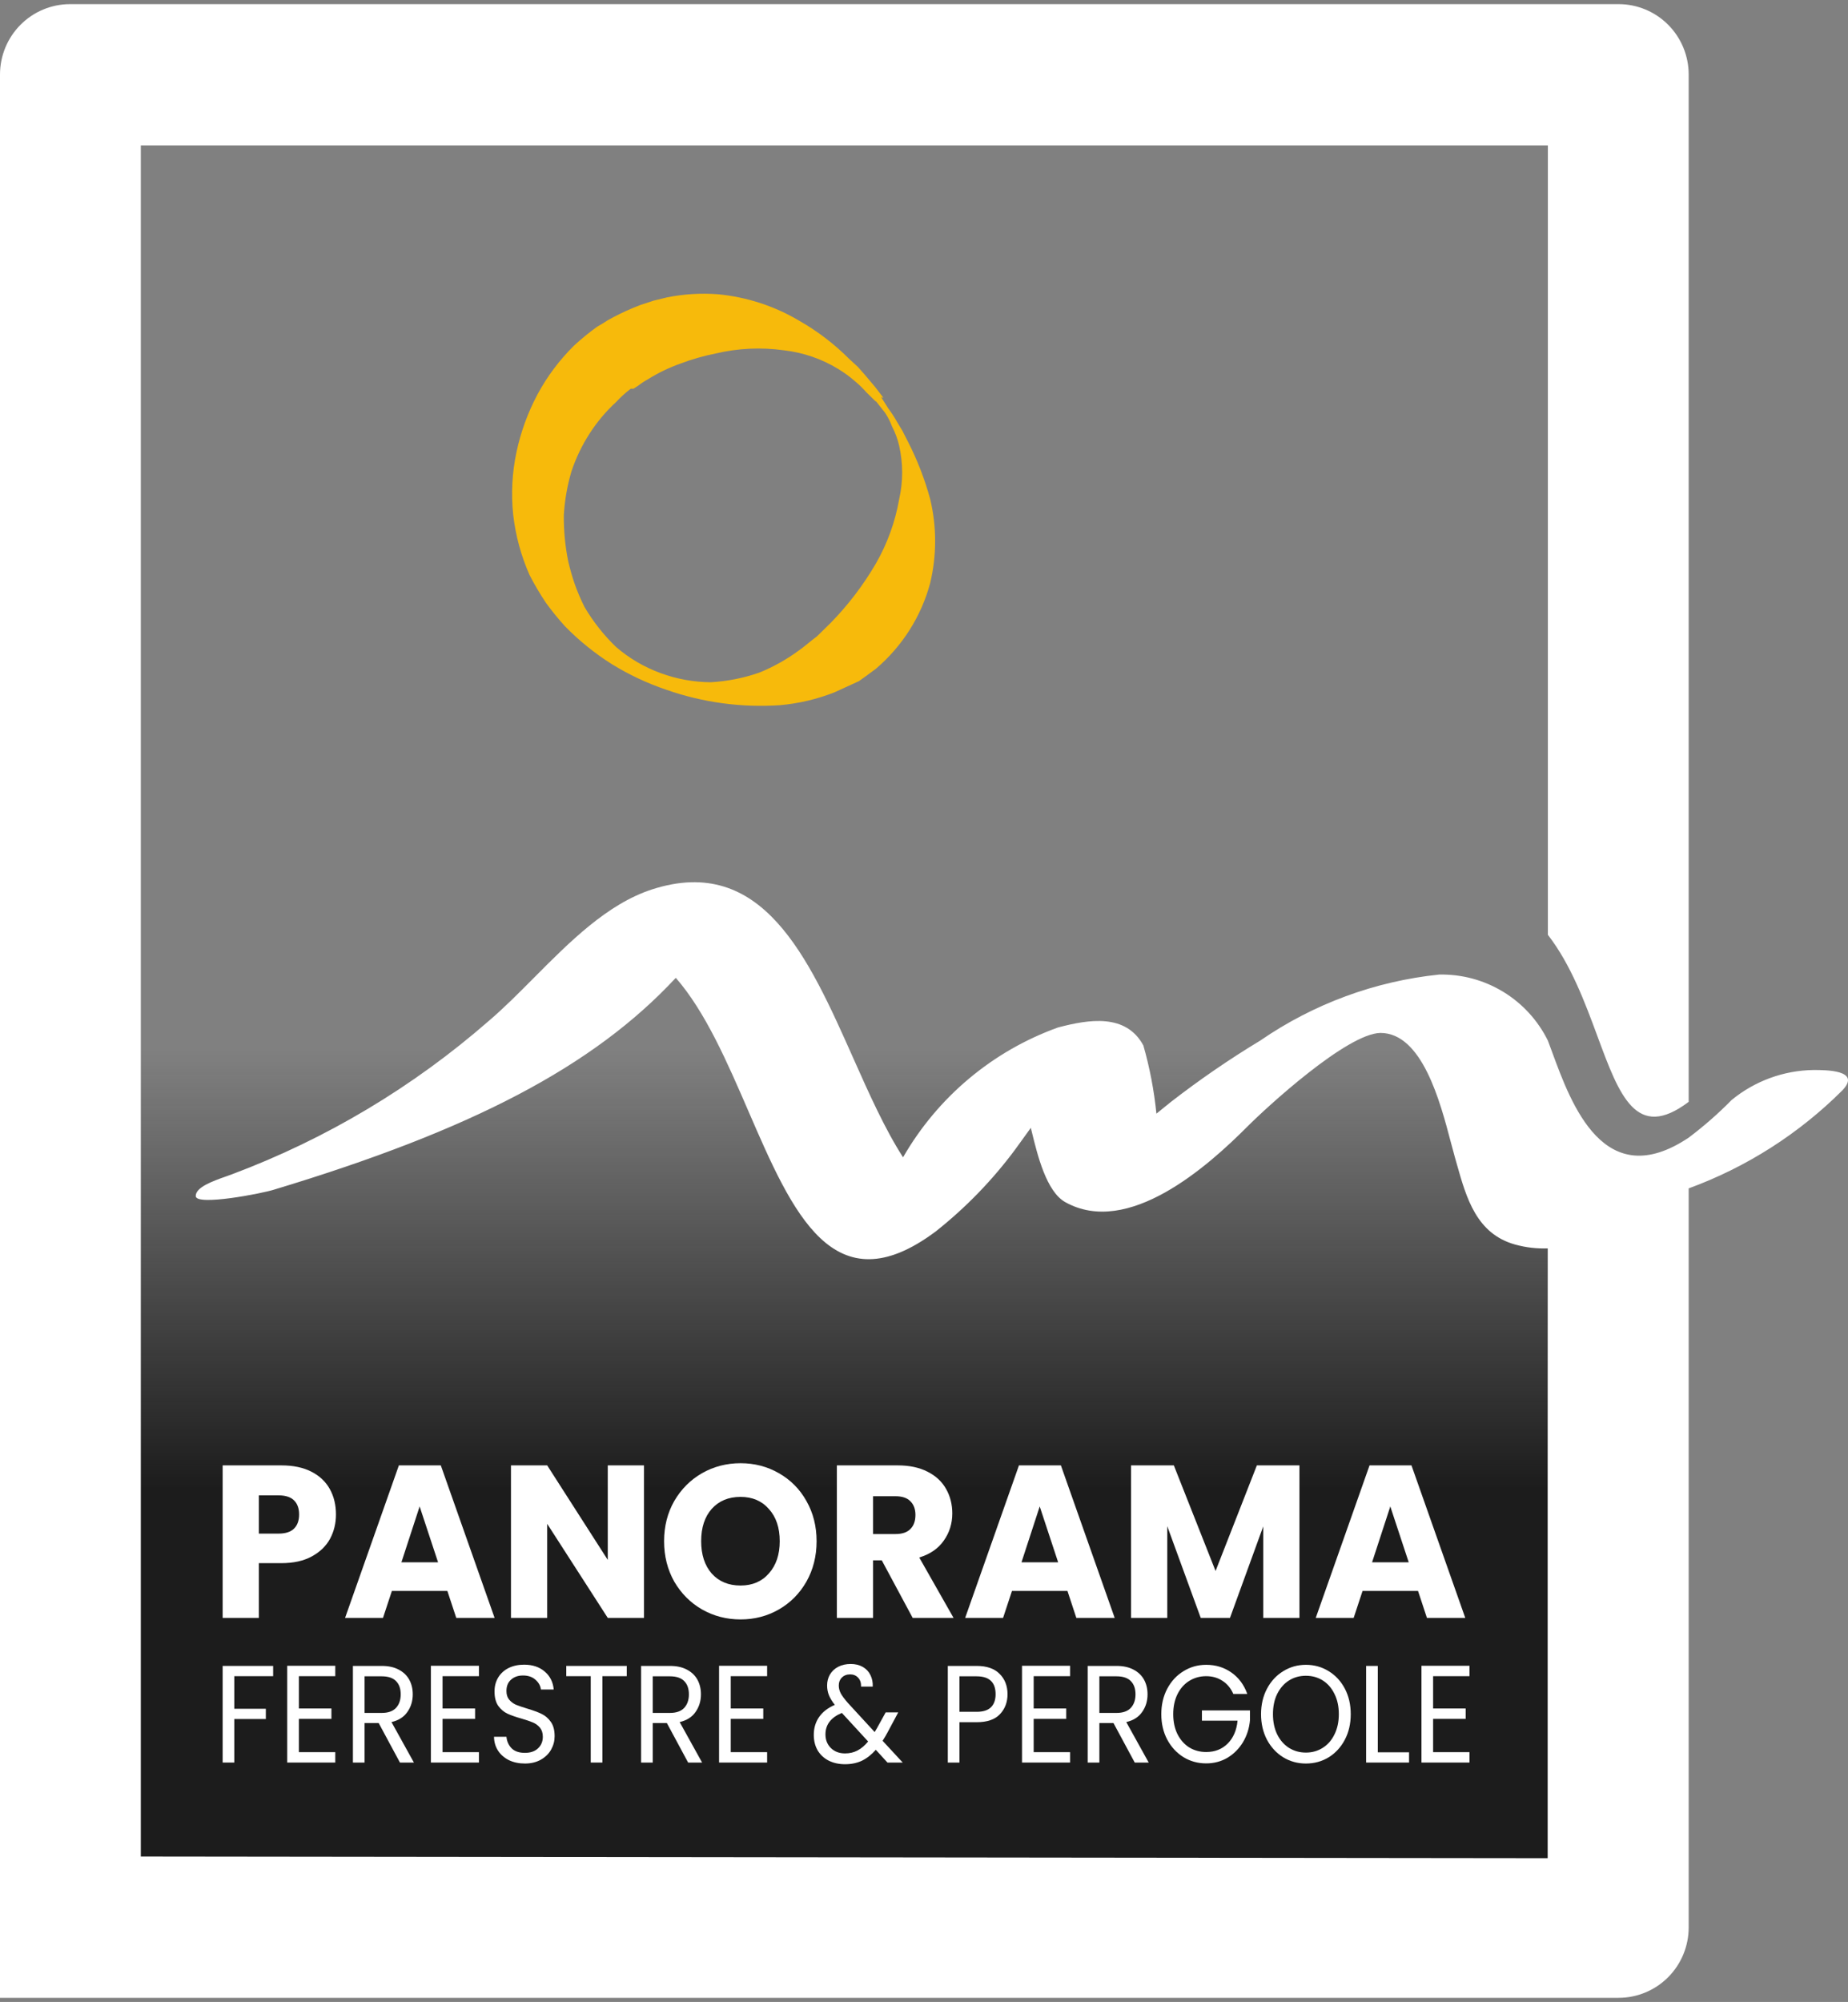 <svg xmlns="http://www.w3.org/2000/svg" width="302" height="327" viewBox="0 0 302 327" fill="none"><rect x="0" y="0" width="302" height="327" fill="#808080" stroke="none"/><rect x="21.831" y="171.687" width="231.048" height="132.807" fill="url(#paint0_linear_135_143)"></rect><path d="M282.983 179.674C286.771 176.562 291.502 174.834 296.399 174.774C298.354 174.774 304.218 174.774 301.108 178.07C293.987 185.184 285.407 190.657 275.964 194.109L275.964 314.831C275.964 317.88 274.756 320.803 272.607 322.959C270.457 325.114 267.542 326.325 264.502 326.325H0V12.169C0 9.12 1.208 6.197 3.357 4.041C5.506 1.886 8.422 0.675 11.461 0.675H264.502C267.542 0.675 270.457 1.886 272.607 4.041C274.756 6.197 275.964 9.12 275.964 12.169L275.964 179.975C267.405 186.433 264.656 179 261.06 169.276C259.028 163.782 256.725 157.557 252.952 152.69V23.752H23.012V303.248L252.952 303.516V203.913C251.154 203.977 249.356 203.767 247.621 203.29C241.291 201.535 239.645 195.709 238.074 190.142C237.969 189.771 237.864 189.401 237.759 189.034C237.558 188.334 237.342 187.514 237.105 186.611C235.345 179.923 232.397 168.719 225.587 168.719C220.167 168.808 207.195 180.658 203.819 184.044C197.422 190.459 184.361 202.131 174.054 196.34C170.998 194.6 169.553 188.694 168.651 185.01C168.609 184.84 168.567 184.666 168.527 184.506L168.457 184.222L165.88 187.786C162.159 192.792 157.797 197.285 152.908 201.151C136.215 213.617 129.505 198.121 122.301 181.485C118.846 173.506 115.277 165.265 110.439 159.719C96.934 174.243 77.032 184.578 44.868 194.29C43.003 194.914 31.985 197.053 31.985 195.36C31.985 193.909 34.79 192.916 36.935 192.158C37.293 192.031 37.633 191.91 37.938 191.796C53.3 186.038 67.505 177.557 79.875 166.758C82.311 164.687 84.739 162.245 87.222 159.746C93.073 153.859 99.232 147.662 106.529 145.285C124.562 139.433 132.093 156.341 139.408 172.765C142.005 178.595 144.575 184.365 147.578 189.034C153.247 179.18 162.221 171.666 172.899 167.828C177.964 166.491 184.005 165.511 186.849 170.768C187.89 174.409 188.604 178.136 188.981 181.905L191.291 180.034C195.978 176.395 200.873 173.033 205.951 169.966C214.643 163.979 224.693 160.272 235.182 159.185C238.859 159.105 242.483 160.076 245.63 161.985C248.777 163.894 251.316 166.662 252.952 169.966C253.176 170.553 253.411 171.192 253.659 171.87C256.799 180.424 262.166 195.047 275.964 185.822C278.452 183.949 280.798 181.894 282.983 179.674Z" fill="white"></path><path d="M54.903 247.375C54.903 248.819 54.58 250.143 53.934 251.35C53.288 252.533 52.296 253.491 50.957 254.225C49.619 254.958 47.958 255.325 45.973 255.325H42.304V264.268H36.386V239.355H45.973C47.911 239.355 49.55 239.698 50.888 240.384C52.226 241.07 53.23 242.017 53.899 243.223C54.569 244.43 54.903 245.814 54.903 247.375ZM45.523 250.498C46.654 250.498 47.496 250.226 48.05 249.682C48.604 249.138 48.881 248.369 48.881 247.375C48.881 246.382 48.604 245.613 48.05 245.069C47.496 244.524 46.654 244.252 45.523 244.252H42.304V250.498H45.523Z" fill="white"></path><path d="M73.11 259.867H64.041L62.588 264.268H56.392L65.184 239.355H72.037L80.828 264.268H74.563L73.11 259.867ZM71.587 255.183L68.576 246.062L65.599 255.183H71.587Z" fill="white"></path><path d="M105.24 264.268H99.321L89.422 248.901V264.268H83.504V239.355H89.422L99.321 254.793V239.355H105.24V264.268Z" fill="white"></path><path d="M121.021 264.516C118.737 264.516 116.637 263.972 114.722 262.884C112.83 261.796 111.318 260.281 110.188 258.341C109.08 256.378 108.526 254.177 108.526 251.74C108.526 249.304 109.08 247.115 110.188 245.175C111.318 243.235 112.83 241.721 114.722 240.632C116.637 239.544 118.737 239 121.021 239C123.306 239 125.394 239.544 127.286 240.632C129.201 241.721 130.701 243.235 131.786 245.175C132.893 247.115 133.447 249.304 133.447 251.74C133.447 254.177 132.893 256.378 131.786 258.341C130.678 260.281 129.178 261.796 127.286 262.884C125.394 263.972 123.306 264.516 121.021 264.516ZM121.021 258.98C122.96 258.98 124.506 258.318 125.659 256.993C126.836 255.668 127.424 253.917 127.424 251.74C127.424 249.54 126.836 247.789 125.659 246.488C124.506 245.163 122.96 244.501 121.021 244.501C119.06 244.501 117.491 245.151 116.314 246.453C115.16 247.754 114.584 249.517 114.584 251.74C114.584 253.941 115.16 255.703 116.314 257.028C117.491 258.33 119.06 258.98 121.021 258.98Z" fill="white"></path><path d="M149.151 264.268L144.098 254.863H142.679V264.268H136.76V239.355H146.694C148.609 239.355 150.235 239.698 151.574 240.384C152.935 241.07 153.95 242.017 154.62 243.223C155.289 244.406 155.623 245.731 155.623 247.198C155.623 248.854 155.162 250.333 154.239 251.634C153.339 252.935 152.001 253.858 150.224 254.402L155.831 264.268H149.151ZM142.679 250.569H146.347C147.432 250.569 148.24 250.297 148.77 249.753C149.324 249.209 149.601 248.44 149.601 247.446C149.601 246.5 149.324 245.755 148.77 245.211C148.24 244.666 147.432 244.394 146.347 244.394H142.679V250.569Z" fill="white"></path><path d="M174.444 259.867H165.376L163.922 264.268H157.726L166.518 239.355H173.371L182.162 264.268H175.897L174.444 259.867ZM172.921 255.183L169.91 246.062L166.933 255.183H172.921Z" fill="white"></path><path d="M212.354 239.355V264.268H206.436V249.327L201.002 264.268H196.225L190.756 249.292V264.268H184.838V239.355H191.829L198.648 256.602L205.397 239.355H212.354Z" fill="white"></path><path d="M231.736 259.867H222.667L221.214 264.268H215.018L223.81 239.355H230.663L239.454 264.268H233.189L231.736 259.867ZM230.213 255.183L227.202 246.062L224.225 255.183H230.213Z" fill="white"></path><path d="M144.007 64.886L145.164 66.717C145.687 67.412 146.163 68.14 146.587 68.896L147.477 70.378L148.366 72.122C149.908 75.129 151.13 78.284 152.014 81.536C153.087 86.037 153.087 90.721 152.014 95.222C150.558 100.671 147.457 105.562 143.117 109.256L141.338 110.564L140.359 111.261L136.356 113.092C133.51 114.209 130.513 114.914 127.459 115.184C121.15 115.608 114.819 114.747 108.865 112.656C105.746 111.599 102.761 110.195 99.969 108.472C97.18 106.709 94.612 104.632 92.317 102.283C91.21 101.06 90.17 99.78 89.204 98.447C88.229 96.986 87.338 95.473 86.535 93.914C85.149 90.78 84.249 87.46 83.866 84.064C83.507 80.658 83.687 77.218 84.399 73.865C85.1 70.555 86.267 67.357 87.869 64.363C89.445 61.445 91.454 58.772 93.83 56.431C95.012 55.342 96.26 54.323 97.567 53.38L98.456 52.857C99.025 52.47 99.619 52.121 100.235 51.811C101.674 51.052 103.16 50.382 104.684 49.806L106.819 49.108L108.954 48.586C111.703 48.027 114.518 47.851 117.317 48.062C122.044 48.511 126.606 50.001 130.662 52.421C133.632 54.118 136.355 56.2 138.758 58.61L140.181 59.918L141.338 61.225L143.028 63.23L144.363 64.974L144.007 64.886ZM143.117 65.584L141.605 64.102C141.057 63.478 140.463 62.895 139.826 62.358C138.943 61.579 137.99 60.878 136.979 60.266C134.281 58.615 131.242 57.573 128.082 57.215C124.375 56.7 120.601 56.877 116.961 57.739C114.989 58.129 113.055 58.683 111.178 59.395C109.339 60.046 107.579 60.894 105.929 61.923C105.369 62.23 104.833 62.58 104.328 62.969L103.527 63.492H103.082C102.218 64.148 101.415 64.877 100.68 65.671C99.046 67.174 97.611 68.873 96.41 70.727C95.136 72.686 94.119 74.794 93.385 77.003C92.697 79.332 92.279 81.73 92.139 84.151C92.116 86.667 92.354 89.179 92.851 91.648C93.143 92.914 93.499 94.165 93.919 95.396C94.376 96.676 94.911 97.927 95.52 99.145C96.93 101.543 98.666 103.743 100.68 105.682C102.826 107.531 105.298 108.978 107.976 109.954C110.594 110.916 113.364 111.418 116.16 111.436C118.863 111.284 121.529 110.756 124.078 109.867C126.358 108.943 128.51 107.742 130.484 106.293C131.285 105.77 132.441 104.724 133.509 103.939L135.733 101.76C138.588 98.842 141.068 95.592 143.117 92.084C145.002 88.81 146.296 85.241 146.943 81.536C147.592 78.665 147.592 75.69 146.943 72.819C146.695 71.729 146.306 70.675 145.786 69.681C145.491 68.884 145.103 68.124 144.63 67.414L143.117 65.497V65.584Z" fill="#F7BA0B"></path><path d="M44.636 272.111V273.787H38.291V279.109H43.443V280.784H38.291V287.895H36.386V272.111H44.636Z" fill="white"></path><path d="M48.843 273.787V279.063H54.162V280.762H48.843V286.197H54.79V287.895H46.938V272.088H54.79V273.787H48.843Z" fill="white"></path><path d="M65.359 287.895L61.883 281.441H59.579V287.895H57.674V272.111H62.385C63.488 272.111 64.416 272.315 65.17 272.722C65.938 273.13 66.51 273.681 66.887 274.375C67.264 275.07 67.453 275.863 67.453 276.753C67.453 277.84 67.16 278.799 66.573 279.629C66.001 280.46 65.135 281.011 63.977 281.283L67.641 287.895H65.359ZM59.579 279.788H62.385C63.418 279.788 64.193 279.516 64.71 278.973C65.226 278.414 65.484 277.674 65.484 276.753C65.484 275.817 65.226 275.093 64.71 274.579C64.207 274.066 63.432 273.809 62.385 273.809H59.579V279.788Z" fill="white"></path><path d="M72.319 273.787V279.063H77.638V280.762H72.319V286.197H78.266V287.895H70.414V272.088H78.266V273.787H72.319Z" fill="white"></path><path d="M85.778 288.054C84.814 288.054 83.949 287.873 83.181 287.51C82.427 287.133 81.834 286.62 81.401 285.97C80.968 285.306 80.745 284.544 80.731 283.683H82.762C82.832 284.423 83.111 285.05 83.6 285.563C84.102 286.061 84.828 286.31 85.778 286.31C86.685 286.31 87.397 286.069 87.913 285.585C88.444 285.087 88.709 284.453 88.709 283.683C88.709 283.079 88.556 282.589 88.249 282.211C87.941 281.834 87.558 281.547 87.097 281.351C86.636 281.154 86.015 280.943 85.233 280.716C84.27 280.445 83.495 280.173 82.909 279.901C82.336 279.629 81.841 279.207 81.422 278.633C81.017 278.044 80.815 277.259 80.815 276.278C80.815 275.417 81.017 274.655 81.422 273.99C81.827 273.326 82.392 272.813 83.118 272.45C83.858 272.088 84.703 271.907 85.652 271.907C87.02 271.907 88.137 272.277 89.002 273.017C89.882 273.756 90.377 274.738 90.489 275.961H88.395C88.325 275.357 88.032 274.828 87.516 274.375C86.999 273.907 86.315 273.673 85.463 273.673C84.668 273.673 84.019 273.9 83.516 274.353C83.013 274.791 82.762 275.41 82.762 276.21C82.762 276.784 82.909 277.252 83.202 277.614C83.509 277.976 83.879 278.256 84.312 278.452C84.758 278.633 85.38 278.844 86.175 279.086C87.139 279.373 87.913 279.66 88.5 279.946C89.086 280.218 89.589 280.649 90.007 281.237C90.426 281.811 90.636 282.596 90.636 283.593C90.636 284.363 90.447 285.087 90.07 285.767C89.693 286.446 89.135 286.997 88.395 287.42C87.655 287.843 86.783 288.054 85.778 288.054Z" fill="white"></path><path d="M102.423 272.111V273.787H98.445V287.895H96.539V273.787H92.54V272.111H102.423Z" fill="white"></path><path d="M112.454 287.895L108.978 281.441H106.675V287.895H104.769V272.111H109.481C110.583 272.111 111.512 272.315 112.266 272.722C113.033 273.13 113.606 273.681 113.983 274.375C114.36 275.07 114.548 275.863 114.548 276.753C114.548 277.84 114.255 278.799 113.669 279.629C113.096 280.46 112.231 281.011 111.072 281.283L114.737 287.895H112.454ZM106.675 279.788H109.481C110.514 279.788 111.288 279.516 111.805 278.973C112.321 278.414 112.58 277.674 112.58 276.753C112.58 275.817 112.321 275.093 111.805 274.579C111.302 274.066 110.528 273.809 109.481 273.809H106.675V279.788Z" fill="white"></path><path d="M119.415 273.787V279.063H124.733V280.762H119.415V286.197H125.362V287.895H117.509V272.088H125.362V273.787H119.415Z" fill="white"></path><path d="M145.031 287.895L143.125 285.812C142.413 286.612 141.652 287.208 140.843 287.601C140.033 287.978 139.119 288.167 138.1 288.167C137.094 288.167 136.201 287.971 135.419 287.578C134.651 287.186 134.051 286.627 133.618 285.903C133.199 285.178 132.99 284.332 132.99 283.366C132.99 282.264 133.276 281.298 133.849 280.467C134.435 279.622 135.294 278.958 136.424 278.474C135.978 277.901 135.656 277.372 135.461 276.889C135.266 276.406 135.168 275.878 135.168 275.304C135.168 274.64 135.321 274.043 135.629 273.515C135.95 272.971 136.403 272.549 136.99 272.247C137.576 271.945 138.253 271.794 139.021 271.794C139.775 271.794 140.431 271.952 140.989 272.269C141.548 272.586 141.967 273.032 142.246 273.605C142.525 274.164 142.651 274.791 142.623 275.485H140.717C140.731 274.866 140.57 274.383 140.235 274.036C139.9 273.673 139.468 273.492 138.937 273.492C138.379 273.492 137.925 273.666 137.576 274.013C137.241 274.345 137.073 274.776 137.073 275.304C137.073 275.757 137.185 276.195 137.409 276.617C137.646 277.04 138.037 277.561 138.581 278.18L142.937 282.913L143.314 282.279L144.738 279.697H146.79L145.073 282.913C144.835 283.366 144.556 283.842 144.235 284.34L147.523 287.895H145.031ZM138.1 286.401C138.853 286.401 139.53 286.242 140.131 285.925C140.745 285.608 141.324 285.117 141.869 284.453L137.576 279.788C135.789 280.528 134.896 281.698 134.896 283.298C134.896 284.189 135.189 284.929 135.775 285.518C136.375 286.106 137.15 286.401 138.1 286.401Z" fill="white"></path><path d="M164.649 276.731C164.649 278.044 164.23 279.139 163.392 280.014C162.569 280.875 161.305 281.305 159.602 281.305H156.796V287.895H154.891V272.111H159.602C161.25 272.111 162.499 272.541 163.351 273.402C164.216 274.262 164.649 275.372 164.649 276.731ZM159.602 279.607C160.663 279.607 161.445 279.358 161.948 278.859C162.45 278.361 162.701 277.652 162.701 276.731C162.701 274.783 161.668 273.809 159.602 273.809H156.796V279.607H159.602Z" fill="white"></path><path d="M168.923 273.787V279.063H174.242V280.762H168.923V286.197H174.87V287.895H167.017V272.088H174.87V273.787H168.923Z" fill="white"></path><path d="M185.438 287.895L181.962 281.441H179.659V287.895H177.753V272.111H182.465C183.568 272.111 184.496 272.315 185.25 272.722C186.018 273.13 186.59 273.681 186.967 274.375C187.344 275.07 187.532 275.863 187.532 276.753C187.532 277.84 187.239 278.799 186.653 279.629C186.081 280.46 185.215 281.011 184.056 281.283L187.721 287.895H185.438ZM179.659 279.788H182.465C183.498 279.788 184.273 279.516 184.789 278.973C185.306 278.414 185.564 277.674 185.564 276.753C185.564 275.817 185.306 275.093 184.789 274.579C184.287 274.066 183.512 273.809 182.465 273.809H179.659V279.788Z" fill="white"></path><path d="M201.55 276.685C201.145 275.764 200.559 275.055 199.791 274.557C199.023 274.043 198.13 273.787 197.11 273.787C196.091 273.787 195.17 274.043 194.346 274.557C193.537 275.055 192.894 275.78 192.42 276.731C191.959 277.667 191.729 278.754 191.729 279.992C191.729 281.23 191.959 282.317 192.42 283.253C192.894 284.189 193.537 284.914 194.346 285.427C195.17 285.925 196.091 286.174 197.11 286.174C198.534 286.174 199.707 285.714 200.628 284.793C201.55 283.872 202.087 282.626 202.241 281.056H196.419V279.38H204.272V280.966C204.16 282.264 203.783 283.457 203.141 284.544C202.499 285.616 201.655 286.469 200.608 287.103C199.56 287.722 198.395 288.031 197.11 288.031C195.756 288.031 194.521 287.692 193.404 287.012C192.287 286.318 191.401 285.359 190.745 284.136C190.102 282.913 189.781 281.532 189.781 279.992C189.781 278.452 190.102 277.07 190.745 275.847C191.401 274.609 192.287 273.651 193.404 272.971C194.521 272.277 195.756 271.93 197.11 271.93C198.66 271.93 200.028 272.345 201.215 273.175C202.415 274.006 203.288 275.176 203.832 276.685H201.55Z" fill="white"></path><path d="M213.409 288.054C212.055 288.054 210.819 287.714 209.702 287.035C208.585 286.34 207.699 285.382 207.043 284.159C206.401 282.921 206.08 281.532 206.08 279.992C206.08 278.452 206.401 277.07 207.043 275.847C207.699 274.609 208.585 273.651 209.702 272.971C210.819 272.277 212.055 271.93 213.409 271.93C214.777 271.93 216.019 272.277 217.136 272.971C218.253 273.651 219.132 274.602 219.775 275.825C220.417 277.048 220.738 278.437 220.738 279.992C220.738 281.547 220.417 282.936 219.775 284.159C219.132 285.382 218.253 286.34 217.136 287.035C216.019 287.714 214.777 288.054 213.409 288.054ZM213.409 286.265C214.428 286.265 215.342 286.008 216.152 285.495C216.976 284.982 217.618 284.249 218.078 283.298C218.553 282.347 218.79 281.245 218.79 279.992C218.79 278.724 218.553 277.621 218.078 276.685C217.618 275.734 216.983 275.002 216.173 274.489C215.363 273.975 214.442 273.719 213.409 273.719C212.376 273.719 211.454 273.975 210.645 274.489C209.835 275.002 209.193 275.734 208.718 276.685C208.257 277.621 208.027 278.724 208.027 279.992C208.027 281.245 208.257 282.347 208.718 283.298C209.193 284.249 209.835 284.982 210.645 285.495C211.468 286.008 212.39 286.265 213.409 286.265Z" fill="white"></path><path d="M225.159 286.22H230.268V287.895H223.253V272.111H225.159V286.22Z" fill="white"></path><path d="M234.198 273.787V279.063H239.517V280.762H234.198V286.197H240.145V287.895H232.292V272.088H240.145V273.787H234.198Z" fill="white"></path><defs><linearGradient id="paint0_linear_135_143" x1="138.187" y1="171.687" x2="138.187" y2="301.514" gradientUnits="userSpaceOnUse"><stop stop-color="#1C1C1C" stop-opacity="0"></stop><stop offset="0.55" stop-color="#1C1C1C"></stop></linearGradient></defs></svg>